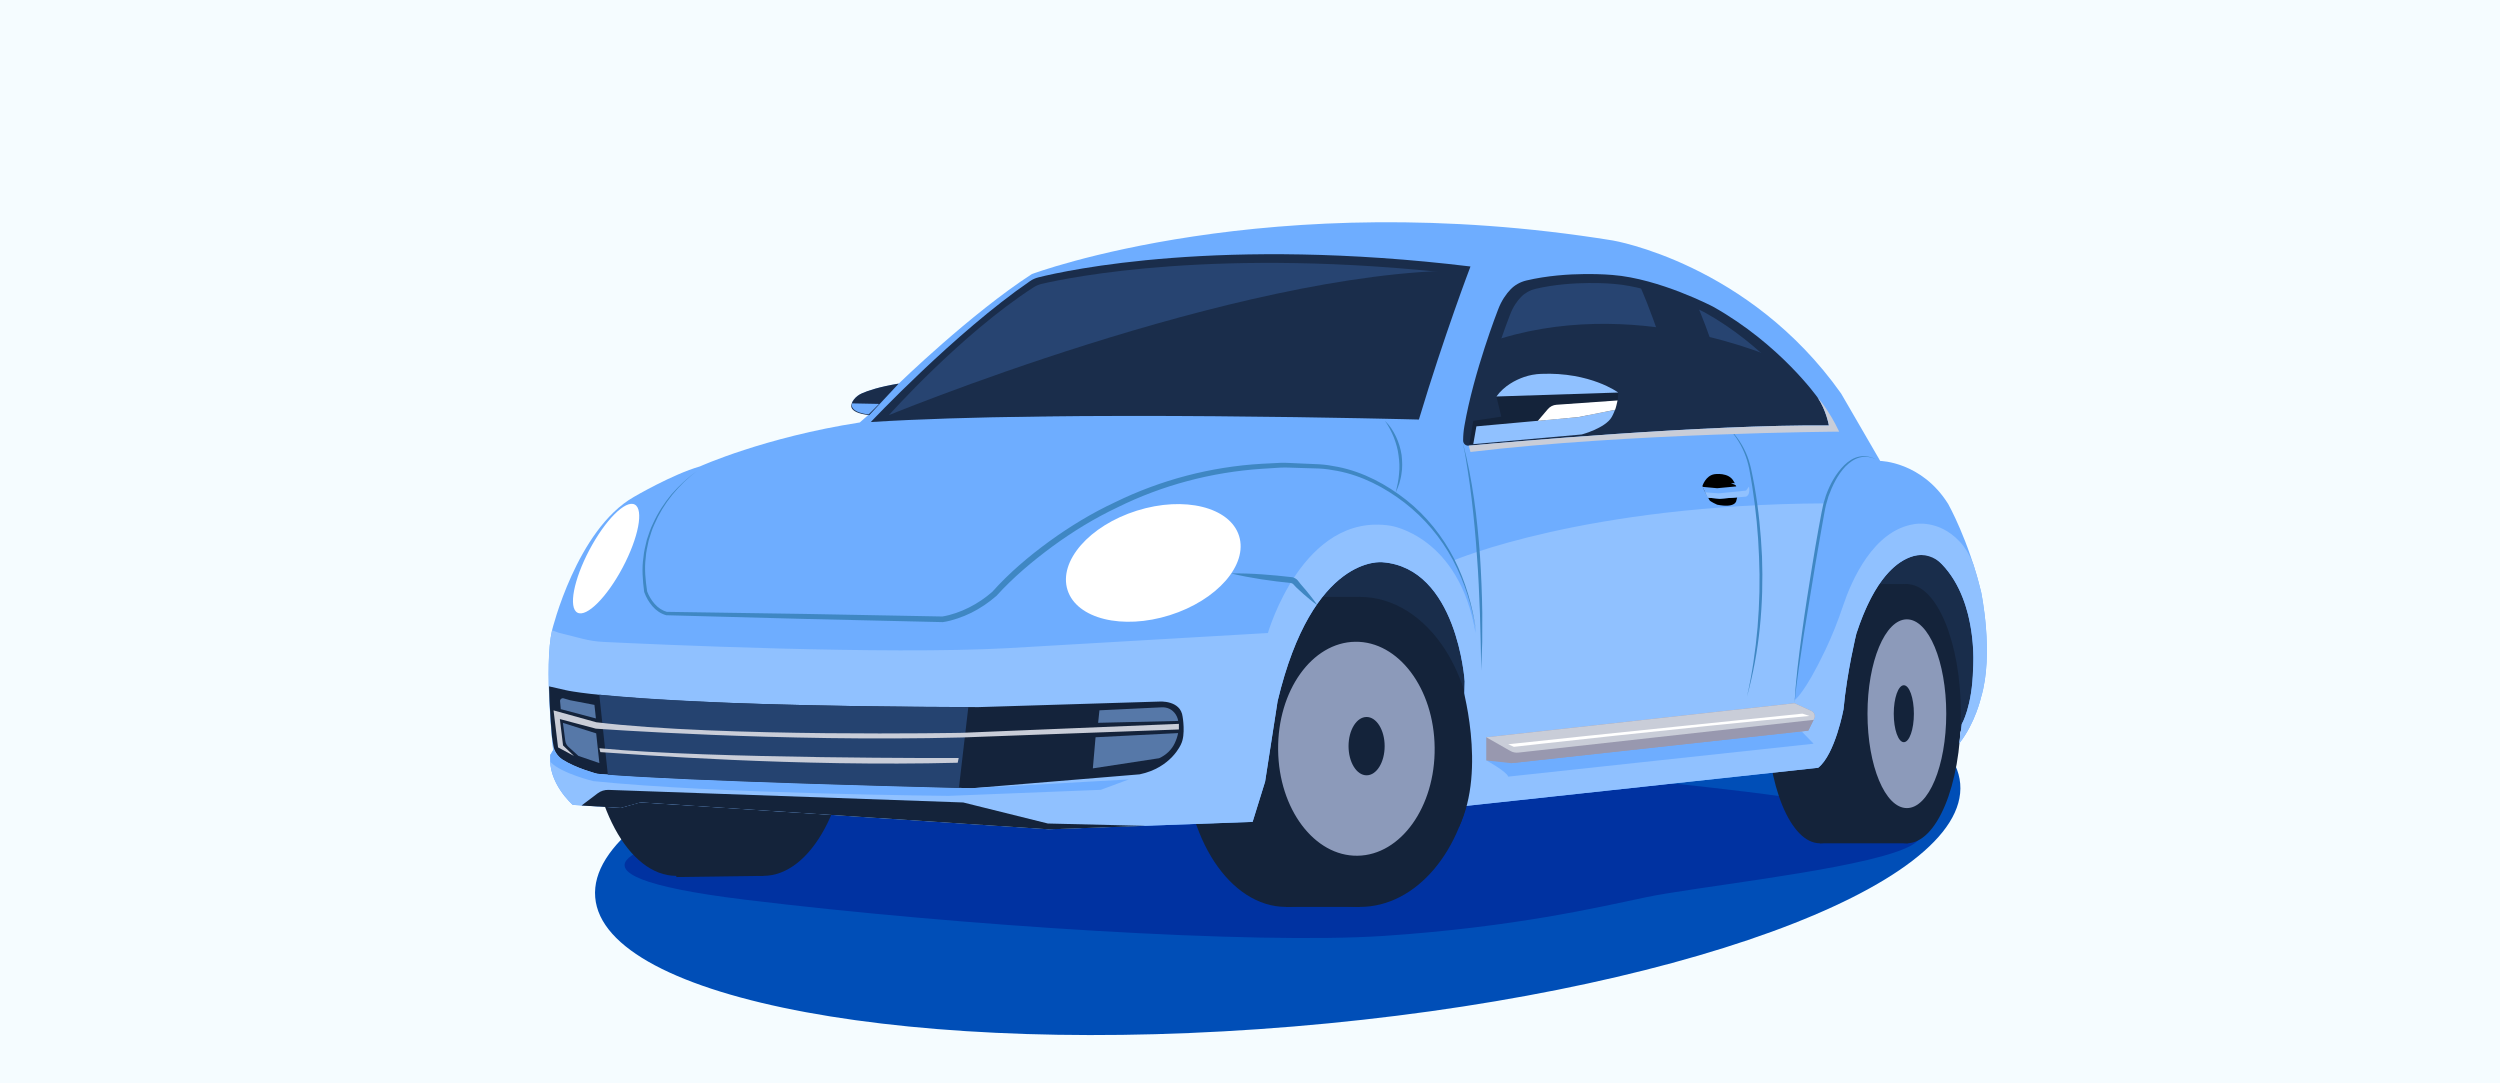 <?xml version="1.0" encoding="UTF-8"?> <svg xmlns="http://www.w3.org/2000/svg" width="360" height="156" viewBox="0 0 360 156" fill="none"><rect x="0" y="0" width="360" height="156" fill="#333333" stroke="none"/><g clip-path="url(#clip0_14_78)"><path d="M360 0H0V156H360V0Z" fill="#F5FCFF"></path><path d="M186.22 147.82C240.5 143.3 283.51 127.65 282.27 112.86C281.04 98.07 236.04 89.74 181.76 94.26C127.48 98.78 84.47 114.43 85.71 129.22C86.94 144.01 131.94 152.34 186.22 147.82Z" fill="#004EB7"></path><path d="M165.2 109.885C155.4 110.825 103.28 119.575 99.32 120.365C95.37 121.155 76.41 125.775 107.28 129.555C138.16 133.325 180.71 136.025 199.37 134.765C218.03 133.505 230.04 130.675 237.02 129.205C250.49 126.365 318.16 120.565 238.05 112.525C218.75 110.585 222.88 110.735 203.19 111.365C183.5 111.995 165.2 109.885 165.2 109.885Z" fill="#0032A1"></path><path d="M174.46 97.275L198.73 123.225L223.32 93.925L246.75 81.755L276.1 115.875L283.58 103.165L285.27 93.395L282.37 82.175L277.67 76.415L238.87 73.825L179.5 72.675L174.46 97.275Z" fill="#192D4B"></path><path d="M122.42 102.885C122.42 115.725 116.82 126.125 109.9 126.125C102.99 126.125 97.38 115.715 97.38 102.885C97.38 90.055 102.98 79.645 109.9 79.645C116.82 79.635 122.42 90.045 122.42 102.885Z" fill="#14233A"></path><path d="M109.91 102.885C109.91 115.725 104.31 126.125 97.39 126.125C90.48 126.125 84.87 115.715 84.87 102.885C84.87 90.055 90.47 79.645 97.39 79.645C104.3 79.635 109.91 90.045 109.91 102.885Z" fill="#14233A"></path><path d="M97.39 126.295L109.91 126.125V79.635H97.39V126.295Z" fill="#14233A"></path><path d="M254.42 103.915L269.73 102.775C269.73 113.085 266.3 121.435 262.07 121.435C257.84 121.435 254.41 113.075 254.41 102.775C254.41 92.465 257.84 84.115 262.07 84.115C266.3 84.115 269.73 92.475 269.73 102.775" fill="#14233A"></path><path d="M274.8 84.105H262.07V121.435H274.8V84.105Z" fill="#14233A"></path><path d="M282.37 102.775C282.37 113.085 278.88 121.435 274.58 121.435C270.28 121.435 266.79 113.075 266.79 102.775C266.79 92.475 270.28 84.115 274.58 84.115C278.89 84.115 282.37 92.465 282.37 102.775Z" fill="#14233A"></path><path d="M280.26 102.775C280.26 110.285 277.72 116.365 274.59 116.365C271.46 116.365 268.92 110.275 268.92 102.775C268.92 95.265 271.46 89.185 274.59 89.185C277.72 89.185 280.26 95.265 280.26 102.775Z" fill="#8C9ABA"></path><path d="M275.6 102.775C275.6 105.035 274.95 106.875 274.15 106.875C273.35 106.875 272.7 105.045 272.7 102.775C272.7 100.515 273.35 98.675 274.15 98.675C274.95 98.675 275.6 100.515 275.6 102.775Z" fill="#14233A"></path><path d="M199.82 108.275C199.82 120.605 193.27 130.595 185.19 130.595C177.11 130.595 170.56 120.605 170.56 108.275C170.56 95.945 177.11 85.955 185.19 85.955C193.27 85.945 199.82 95.945 199.82 108.275Z" fill="#14233A"></path><path d="M195.82 85.955H185.19V130.595H195.82V85.955Z" fill="#14233A"></path><path d="M212.16 108.275C212.16 109.475 212.09 110.655 211.96 111.795C210.72 122.445 203.97 130.595 195.83 130.595C186.81 130.595 179.5 120.605 179.5 108.275C179.5 95.945 186.81 85.955 195.83 85.955C200.72 85.955 205.11 88.895 208.1 93.545C210.62 97.475 212.16 102.625 212.16 108.275Z" fill="#14233A"></path><path d="M206.59 107.655C206.69 116.165 201.72 123.135 195.49 123.225C189.27 123.315 184.14 116.495 184.05 107.985C183.95 99.475 188.92 92.505 195.15 92.415C201.38 92.325 206.5 99.145 206.59 107.655Z" fill="#8C9ABA"></path><path d="M199.39 107.445C199.39 109.765 198.23 111.645 196.79 111.645C195.35 111.645 194.19 109.765 194.19 107.445C194.19 105.125 195.35 103.245 196.79 103.245C198.22 103.245 199.39 105.125 199.39 107.445Z" fill="#14233A"></path><path d="M122.65 58.085C122.71 57.915 122.81 57.735 122.96 57.535C123.27 57.135 123.68 56.835 124.14 56.635C124.94 56.285 126.56 55.715 129.41 55.245C129.41 55.245 139.76 45.185 148.59 39.465C148.59 39.465 182.76 26.625 232.23 34.625C232.23 34.625 251.82 37.885 265.12 56.665L270.75 66.375C270.75 66.375 276.71 66.455 280.54 72.575C280.54 72.575 283.48 77.795 285.27 85.225C285.27 85.225 287.15 94.125 285.27 100.405C285.27 100.405 284.45 104.085 282.14 107.045L282.49 104.275C282.49 104.275 284 101.745 284.12 96.315C284.12 96.315 285.06 85.335 278.37 80.115C278.37 80.115 271.88 77.295 267.31 91.255C267.31 91.255 265.95 96.805 265.46 102.135C265.46 102.135 264.26 108.615 261.81 110.565L208.62 116.325C208.62 116.325 210.74 110.505 210.91 98.105C210.91 98.105 209.85 81.785 199.07 80.965C199.07 80.965 189.03 79.745 183.97 100.965L182.17 112.555L180.37 118.355L150.99 119.415L92.22 115.535L89.38 116.335L82.48 115.905C82.48 115.905 78.83 112.765 79.24 108.725L79.65 108.035C79.65 108.035 78.3 95.955 79.49 90.775C79.49 90.775 83.04 76.245 91.28 71.555C91.28 71.555 96.82 68.305 100.79 67.165C100.79 67.165 110.04 62.975 123.81 60.835L124.99 59.795" fill="#6EADFF"></path><path d="M80.43 91.105L83.94 91.995C84.9 92.235 85.88 92.385 86.87 92.435C94.28 92.795 127.41 94.305 145.12 93.335L182.58 91.155C182.58 91.155 187.59 73.705 200.24 75.705C200.24 75.705 210.12 77.135 212.48 91.175C212.48 91.175 212.4 87.215 209.38 80.685C209.38 80.685 228.15 72.645 262.84 72.485C262.84 72.485 258.93 93.135 258.44 100.805C258.44 100.805 259.84 99.915 262.84 93.625C263.83 91.545 264.68 89.395 265.41 87.205C266.61 83.635 269.74 76.375 275.65 75.475C275.65 75.475 279.16 74.735 282.19 77.985C282.98 78.825 283.57 79.825 284.01 80.895L284.19 81.325C284.58 82.535 284.95 83.835 285.28 85.215C285.28 85.215 287.16 94.115 285.28 100.395C285.28 100.395 284.46 104.075 282.15 107.035L282.5 104.265C282.5 104.265 284.01 101.735 284.13 96.305C284.13 96.305 284.94 86.785 279.65 81.255C278.59 80.155 277.02 79.655 275.55 80.065C273.25 80.705 269.96 83.165 267.32 91.245C267.32 91.245 265.96 96.795 265.47 102.125C265.47 102.125 264.27 108.605 261.82 110.555L208.63 116.315C208.63 116.315 210.75 110.495 210.92 98.095C210.92 98.095 209.86 81.775 199.08 80.955C199.08 80.955 189.04 79.735 183.98 100.955L182.18 112.545L180.38 118.345L151 119.405L92.23 115.525L89.39 116.325L82.49 115.895C82.49 115.895 78.84 112.755 79.25 108.715L79.66 108.025C79.66 108.025 78.31 95.945 79.5 90.765L80.43 91.105Z" fill="#90C1FF"></path><path d="M79.49 106.125C79.33 104.345 79.13 101.615 79.06 98.835L81.43 99.375C81.43 99.375 90.48 101.715 140.87 101.825L166.94 101.025C166.94 101.025 170.02 100.785 170.3 103.225C170.3 103.225 170.75 105.795 170.07 107.155C170.07 107.155 168.68 110.555 164.11 111.505L139.96 113.505C139.96 113.505 97.64 112.525 86.01 111.425C86.01 111.425 83 110.665 80.98 109.365C80.27 108.905 79.8 108.155 79.68 107.315L79.49 106.125Z" fill="#14233B"></path><path d="M79.76 107.905C79.99 108.425 80.49 109.055 80.97 109.365C82.99 110.665 86 111.425 86 111.425C97.63 112.525 139.95 113.505 139.95 113.505L162.56 112.235L158.52 113.735L136.6 114.605C136.6 114.605 103.22 114.315 85.46 112.485C85.46 112.485 80.93 111.405 79.33 109.785C79.28 109.735 79.26 109.665 79.26 109.595V108.725L79.76 107.905Z" fill="#6EADFF"></path><path d="M87.53 111.555C99.16 112.465 130.14 113.265 138.08 113.465L139.44 101.825C105.49 101.725 91.93 100.565 86.3 100.035L87.53 111.555Z" fill="#254370"></path><path d="M83.74 115.995L89.41 116.345L92.25 115.545L151.02 119.425L164.96 118.925L150.89 118.585L138.7 115.555L87.64 113.745C87.08 113.725 86.52 113.895 86.07 114.235L83.74 115.995Z" fill="#14233A"></path><path d="M125.39 60.775C125.39 60.775 137.47 47.945 148.32 40.485C148.69 40.225 149.11 40.045 149.55 39.935C153.63 38.915 175.91 34.035 211.75 38.375C211.75 38.375 208 48.165 204.32 60.415C204.32 60.415 152.74 59.025 125.39 60.775Z" fill="#1A2D4B"></path><path d="M128 59.785C128 59.785 138.35 48.145 148.83 41.375C149.19 41.145 149.59 40.975 150.02 40.875C153.96 39.955 175.46 35.525 210.05 39.455C210.05 39.455 206.43 48.345 202.88 59.445C202.88 59.455 154.39 58.195 128 59.785Z" fill="#274471"></path><path d="M211.49 64.175C216.66 63.705 245.75 61.105 263.36 61.265C263.36 61.265 262.98 59.065 261.75 57.265C261.75 57.265 256.36 49.595 246.69 44.165C246.69 44.165 238.98 40.125 232.2 39.595C232.2 39.595 225.77 38.975 219.78 40.395C218.91 40.605 218.12 41.045 217.51 41.685C216.91 42.315 216.21 43.265 215.71 44.615C215.71 44.615 212.22 53.525 210.87 61.365C210.75 62.055 210.69 62.745 210.69 63.445C210.69 63.875 211.06 64.215 211.49 64.175Z" fill="#1A2D4B"></path><path d="M213.6 62.875C218.27 62.455 245.24 60.105 261.16 60.255C261.16 60.255 260.46 58.305 259.23 56.895C259.23 56.895 254.19 49.825 245.44 44.965C245.44 44.965 238.46 41.345 232.34 40.875C232.34 40.875 226.52 40.315 221.11 41.595C220.33 41.775 219.61 42.175 219.05 42.745C218.5 43.305 217.87 44.165 217.43 45.365C217.43 45.365 214.27 53.345 213.05 60.355C212.94 60.975 212.89 61.595 212.89 62.215C212.88 62.605 213.21 62.915 213.6 62.875Z" fill="#274471"></path><path d="M168.444 88.588C175.266 86.439 179.734 81.327 178.425 77.171C177.115 73.015 170.524 71.388 163.702 73.537C156.88 75.686 152.412 80.798 153.721 84.954C155.031 89.11 161.622 90.737 168.444 88.588Z" fill="white"></path><path d="M89.672 81.708C91.951 77.409 92.726 73.355 91.403 72.654C90.081 71.953 87.162 74.87 84.883 79.17C82.604 83.469 81.829 87.522 83.152 88.223C84.474 88.924 87.394 86.007 89.672 81.708Z" fill="white"></path><path d="M137.91 109.835C114.75 110.435 91.43 108.645 86.45 108.305L86.31 107.745C102.44 109.285 138.05 109.155 138.05 109.155L137.91 109.835Z" fill="#C9CDD8"></path><path d="M158.32 102.285L158.13 104.085L169.66 103.815C169.66 103.815 169.53 102.665 168.45 102.095C168.09 101.905 167.67 101.835 167.26 101.855" fill="#5678A8"></path><path d="M166.91 109.185C167.89 108.745 168.7 107.995 169.16 107.025C169.36 106.605 169.54 106.115 169.65 105.565L157.76 106.165L157.37 110.645" fill="#5678A8"></path><path d="M85.81 103.455L80.75 102.115L80.65 100.975C80.63 100.705 80.87 100.495 81.13 100.555L82.1 100.835L85.6 101.505L85.81 103.455Z" fill="#5678A8"></path><path d="M85.85 105.605L81.06 104.095L81.4 106.675C81.45 107.055 81.64 107.395 81.94 107.625L83.3 108.855L86.31 109.885" fill="#5678A8"></path><path d="M82.65 108.855L81.08 107.345L80.62 103.545L85.8 104.925C85.8 104.925 112.46 106.875 138.53 106.195L169.76 105.045V104.235L138.56 105.525C138.56 105.525 103.92 106.175 85.86 104.005L79.71 102.295L80.36 107.625L82.65 108.855Z" fill="#C9CDD8"></path><path d="M258.41 101.265C258.6 97.905 259.01 94.565 259.47 91.235C259.92 87.905 260.45 84.585 260.99 81.265C261.26 79.605 261.54 77.945 261.84 76.295L262.3 73.815C262.38 73.405 262.46 72.985 262.56 72.575L262.93 71.355C263.51 69.745 264.34 68.225 265.55 67.005C266.16 66.415 266.9 65.905 267.76 65.745C268.61 65.575 269.48 65.785 270.22 66.175C269.46 65.815 268.6 65.665 267.79 65.885C266.99 66.085 266.31 66.605 265.73 67.185C264.6 68.395 263.86 69.935 263.3 71.475L262.95 72.675C262.85 73.075 262.78 73.485 262.7 73.895L262.26 76.375L261.4 81.335L259.77 91.275C259.27 94.605 258.73 97.915 258.41 101.265Z" fill="#3F87C3"></path><path d="M100.37 67.835C99.03 68.815 97.84 69.995 96.79 71.275C95.75 72.565 94.88 73.995 94.23 75.505C93.87 76.255 93.66 77.055 93.41 77.835C93.25 78.645 93.03 79.445 92.99 80.265C92.77 81.905 92.95 83.555 93.19 85.175L93.18 85.145C93.43 85.805 93.81 86.455 94.29 86.985C94.77 87.525 95.37 87.925 96.04 88.115L95.98 88.105L115.87 88.405L135.76 88.775H135.7C136.33 88.675 137.01 88.495 137.65 88.275C138.29 88.055 138.92 87.795 139.53 87.485C140.75 86.875 141.88 86.105 142.9 85.215L142.86 85.255C145.33 82.485 148.14 80.115 151.1 77.955C154.07 75.805 157.22 73.885 160.54 72.335C167.13 69.105 174.37 67.205 181.69 66.785L184.44 66.645C185.36 66.625 186.27 66.705 187.19 66.735L189.94 66.855C190.86 66.905 191.78 67.055 192.68 67.235C196.32 67.965 199.66 69.755 202.53 72.015C205.41 74.305 207.75 77.245 209.41 80.495C211.05 83.765 212.08 87.325 212.56 90.935C212 87.335 210.9 83.815 209.2 80.605C207.48 77.405 205.1 74.585 202.24 72.375C199.38 70.175 196.09 68.475 192.55 67.805C191.67 67.635 190.78 67.505 189.88 67.465L187.16 67.385C186.25 67.375 185.35 67.295 184.44 67.335L181.73 67.505C174.51 67.985 167.38 69.855 160.89 73.075C157.62 74.625 154.52 76.525 151.6 78.655C148.7 80.795 145.89 83.145 143.49 85.805L143.46 85.835L143.44 85.845C142.36 86.785 141.16 87.595 139.88 88.235C139.24 88.555 138.57 88.825 137.89 89.055C137.2 89.285 136.53 89.475 135.78 89.585H135.76H135.73L115.85 89.125L95.97 88.595H95.94L95.91 88.585C95.13 88.365 94.45 87.885 93.94 87.285C93.43 86.685 93.04 86.015 92.77 85.265L92.76 85.245V85.235C92.55 83.575 92.4 81.885 92.66 80.215C92.72 79.375 92.96 78.565 93.14 77.745C93.41 76.955 93.65 76.145 94.03 75.395C94.72 73.875 95.63 72.455 96.7 71.175C97.79 69.945 99.01 68.785 100.37 67.835Z" fill="#3F87C3"></path><path d="M177.27 82.575C180.23 82.525 183.16 82.785 186.07 83.115H186.09L186.13 83.125C186.37 83.185 186.71 83.365 186.88 83.585L187.28 84.095L188.12 85.075C188.67 85.745 189.22 86.435 189.71 87.165C188.99 86.655 188.33 86.085 187.67 85.515C187.34 85.215 187.03 84.945 186.7 84.625C186.53 84.465 186.37 84.265 186.25 84.145C186.14 84.035 186.08 84.005 185.9 83.955L185.96 83.965C183.06 83.665 180.15 83.265 177.27 82.575Z" fill="#3F87C3"></path><path d="M199.44 60.605C200.11 61.245 200.62 62.025 201.02 62.865C201.42 63.705 201.69 64.605 201.83 65.525C201.93 66.445 201.97 67.395 201.8 68.305C201.75 68.765 201.6 69.215 201.49 69.655C201.35 70.095 201.16 70.515 200.98 70.935C201.19 70.035 201.4 69.155 201.46 68.255C201.56 67.365 201.52 66.455 201.39 65.575C201.29 64.685 201.03 63.825 200.71 62.985C200.38 62.165 199.96 61.355 199.44 60.605Z" fill="#3F87C3"></path><path d="M210.63 63.745C211.37 66.395 211.86 69.115 212.26 71.835C212.66 74.565 212.91 77.305 213.12 80.055C213.3 82.805 213.41 85.555 213.45 88.305L213.44 92.435L213.3 96.555C213.25 93.805 213.2 91.055 213.11 88.305C213 85.555 212.9 82.815 212.68 80.075C212.5 77.335 212.24 74.605 211.92 71.875C211.76 70.515 211.58 69.145 211.36 67.795C211.16 66.445 210.94 65.085 210.63 63.745Z" fill="#3F87C3"></path><path d="M248.29 61.065C249.6 62.145 250.65 63.535 251.36 65.095C252.09 66.655 252.33 68.375 252.65 70.025C253.24 73.375 253.57 76.755 253.73 80.155C253.85 83.545 253.77 86.955 253.42 90.335C253.08 93.715 252.46 97.065 251.56 100.335C252.31 97.025 252.8 93.675 253.09 90.305C253.37 86.935 253.45 83.555 253.3 80.175C253.18 76.795 252.85 73.425 252.33 70.085C252.05 68.415 251.85 66.725 251.18 65.185C250.53 63.625 249.55 62.195 248.29 61.065Z" fill="#3F87C3"></path><path d="M214.02 109.485C214.02 109.485 217 111.135 217.18 111.835L261.16 107.095L259.44 105.325L214.02 109.485Z" fill="#6EADFF"></path><path d="M214.02 106.165L258.41 101.265L260.84 102.375C261.27 102.575 261.45 103.085 261.24 103.505L260.39 105.215L217.63 109.895L214.02 109.505V106.165Z" fill="#9898AF"></path><path d="M261.16 103.645L260.39 105.205L217.63 109.885L218.22 108.375L261.16 103.645Z" fill="#9898AF"></path><path d="M214.02 106.165L258.41 101.265L260.84 102.375C261.27 102.575 261.45 103.085 261.24 103.505L261.17 103.655L218.63 108.375C218.23 108.415 217.83 108.335 217.49 108.135L214.02 106.165Z" fill="#C9CDD8"></path><path d="M217.18 107.175L218 107.545C218 107.545 242.44 104.775 260.56 103.095L259.55 102.765C259.56 102.775 226.47 106.145 217.18 107.175Z" fill="white"></path><path d="M245.15 69.975C245.15 69.975 245.61 68.485 246.88 68.285C246.88 68.285 248.96 67.945 249.67 69.345C249.67 69.345 250.53 70.535 250.04 72.055C250.04 72.055 250.03 73.225 247.27 72.675C247.24 72.665 246.26 72.215 246.17 72.035C245.24 70.365 245.15 69.975 245.15 69.975Z" fill="black"></path><path d="M245.15 70.105C245.22 70.125 247.28 70.305 247.28 70.305L250.31 70.015L249.26 69.575C249.26 69.575 251.54 69.495 251.85 70.075C251.85 70.075 252.13 71.225 251.42 71.515L247.66 71.815L245.93 71.665L245.15 70.105Z" fill="#6EADFF"></path><path d="M245.54 70.885L245.93 71.665L247.66 71.815L251.42 71.515C252.13 71.225 251.85 70.075 251.85 70.075L251.43 70.645L247.47 71.045L245.54 70.885Z" fill="#90C1FF"></path><path d="M235.81 40.425C235.81 40.425 239.75 48.595 242.42 61.405L249.56 61.075C249.56 61.075 248.22 52.715 244.16 43.375L235.81 40.425Z" fill="#1A2D4B"></path><path d="M206.05 95.955L210.45 98.355C210.45 98.355 214.13 110.685 210.09 119.105L208.16 118.815L208.05 113.165L206.58 98.975L206.05 95.955Z" fill="#14233A"></path><path d="M126.97 60.195C126.97 60.195 178.05 39.015 210.69 38.945L203.79 59.775L171.92 59.665L126.97 60.195Z" fill="#1A2D4B"></path><path d="M214.34 49.325L211.72 57.655L211.01 63.205L237.11 61.955L262.4 60.865L261.61 58.875L256.13 51.815C256.13 51.815 235.16 42.055 214.34 49.325Z" fill="#1A2D4B"></path><path d="M212.15 60.605L211.58 63.945L227.78 62.555C227.78 62.555 231.15 61.655 232.08 60.075C232.08 60.075 233.03 58.495 233.03 56.515C233.03 56.515 229.04 53.535 221.91 53.825C221.08 53.855 220.25 54.005 219.47 54.275C218.26 54.695 216.61 55.525 215.48 57.085L216.19 59.995L212.15 60.605Z" fill="#14233A"></path><path d="M215.48 57.095C216.61 55.535 218.26 54.705 219.47 54.285C220.26 54.015 221.08 53.865 221.91 53.835C229.04 53.545 233.03 56.525 233.03 56.525L215.48 57.095Z" fill="#90C1FF"></path><path d="M212.6 61.395L212.15 63.955L227.77 62.565C227.77 62.565 231.14 61.665 232.07 60.085C232.07 60.085 232.32 59.675 232.56 59.015L227.27 60.065L212.6 61.395Z" fill="#90C1FF"></path><path d="M221.45 60.605L227.28 60.065L232.57 59.015C232.57 59.015 232.67 58.865 232.93 57.665L224.14 58.285C223.65 58.315 223.2 58.545 222.88 58.925L221.45 60.605Z" fill="white"></path><path d="M122.68 58.085C122.68 58.085 121.81 59.395 125.17 59.785L129.42 55.235C126.57 55.705 124.95 56.275 124.15 56.625C123.69 56.825 123.28 57.125 122.97 57.525C122.82 57.725 122.71 57.905 122.66 58.075" fill="#1A2D4B"></path><path d="M125.08 59.675C125.08 59.675 122.35 59.455 122.68 58.085L126.59 58.165L125.08 59.675Z" fill="#6EADFF"></path><path d="M211.49 64.175C216.66 63.705 245.75 61.105 263.36 61.265C263.36 61.265 262.98 59.065 261.75 57.265C261.75 57.265 263.34 58.975 264.84 62.155C264.84 62.155 234.49 62.355 211.75 65.085L211.49 64.175Z" fill="#C9CDD8"></path></g><defs><clipPath id="clip0_14_78"><rect width="360" height="156" fill="white"></rect></clipPath></defs></svg> 
